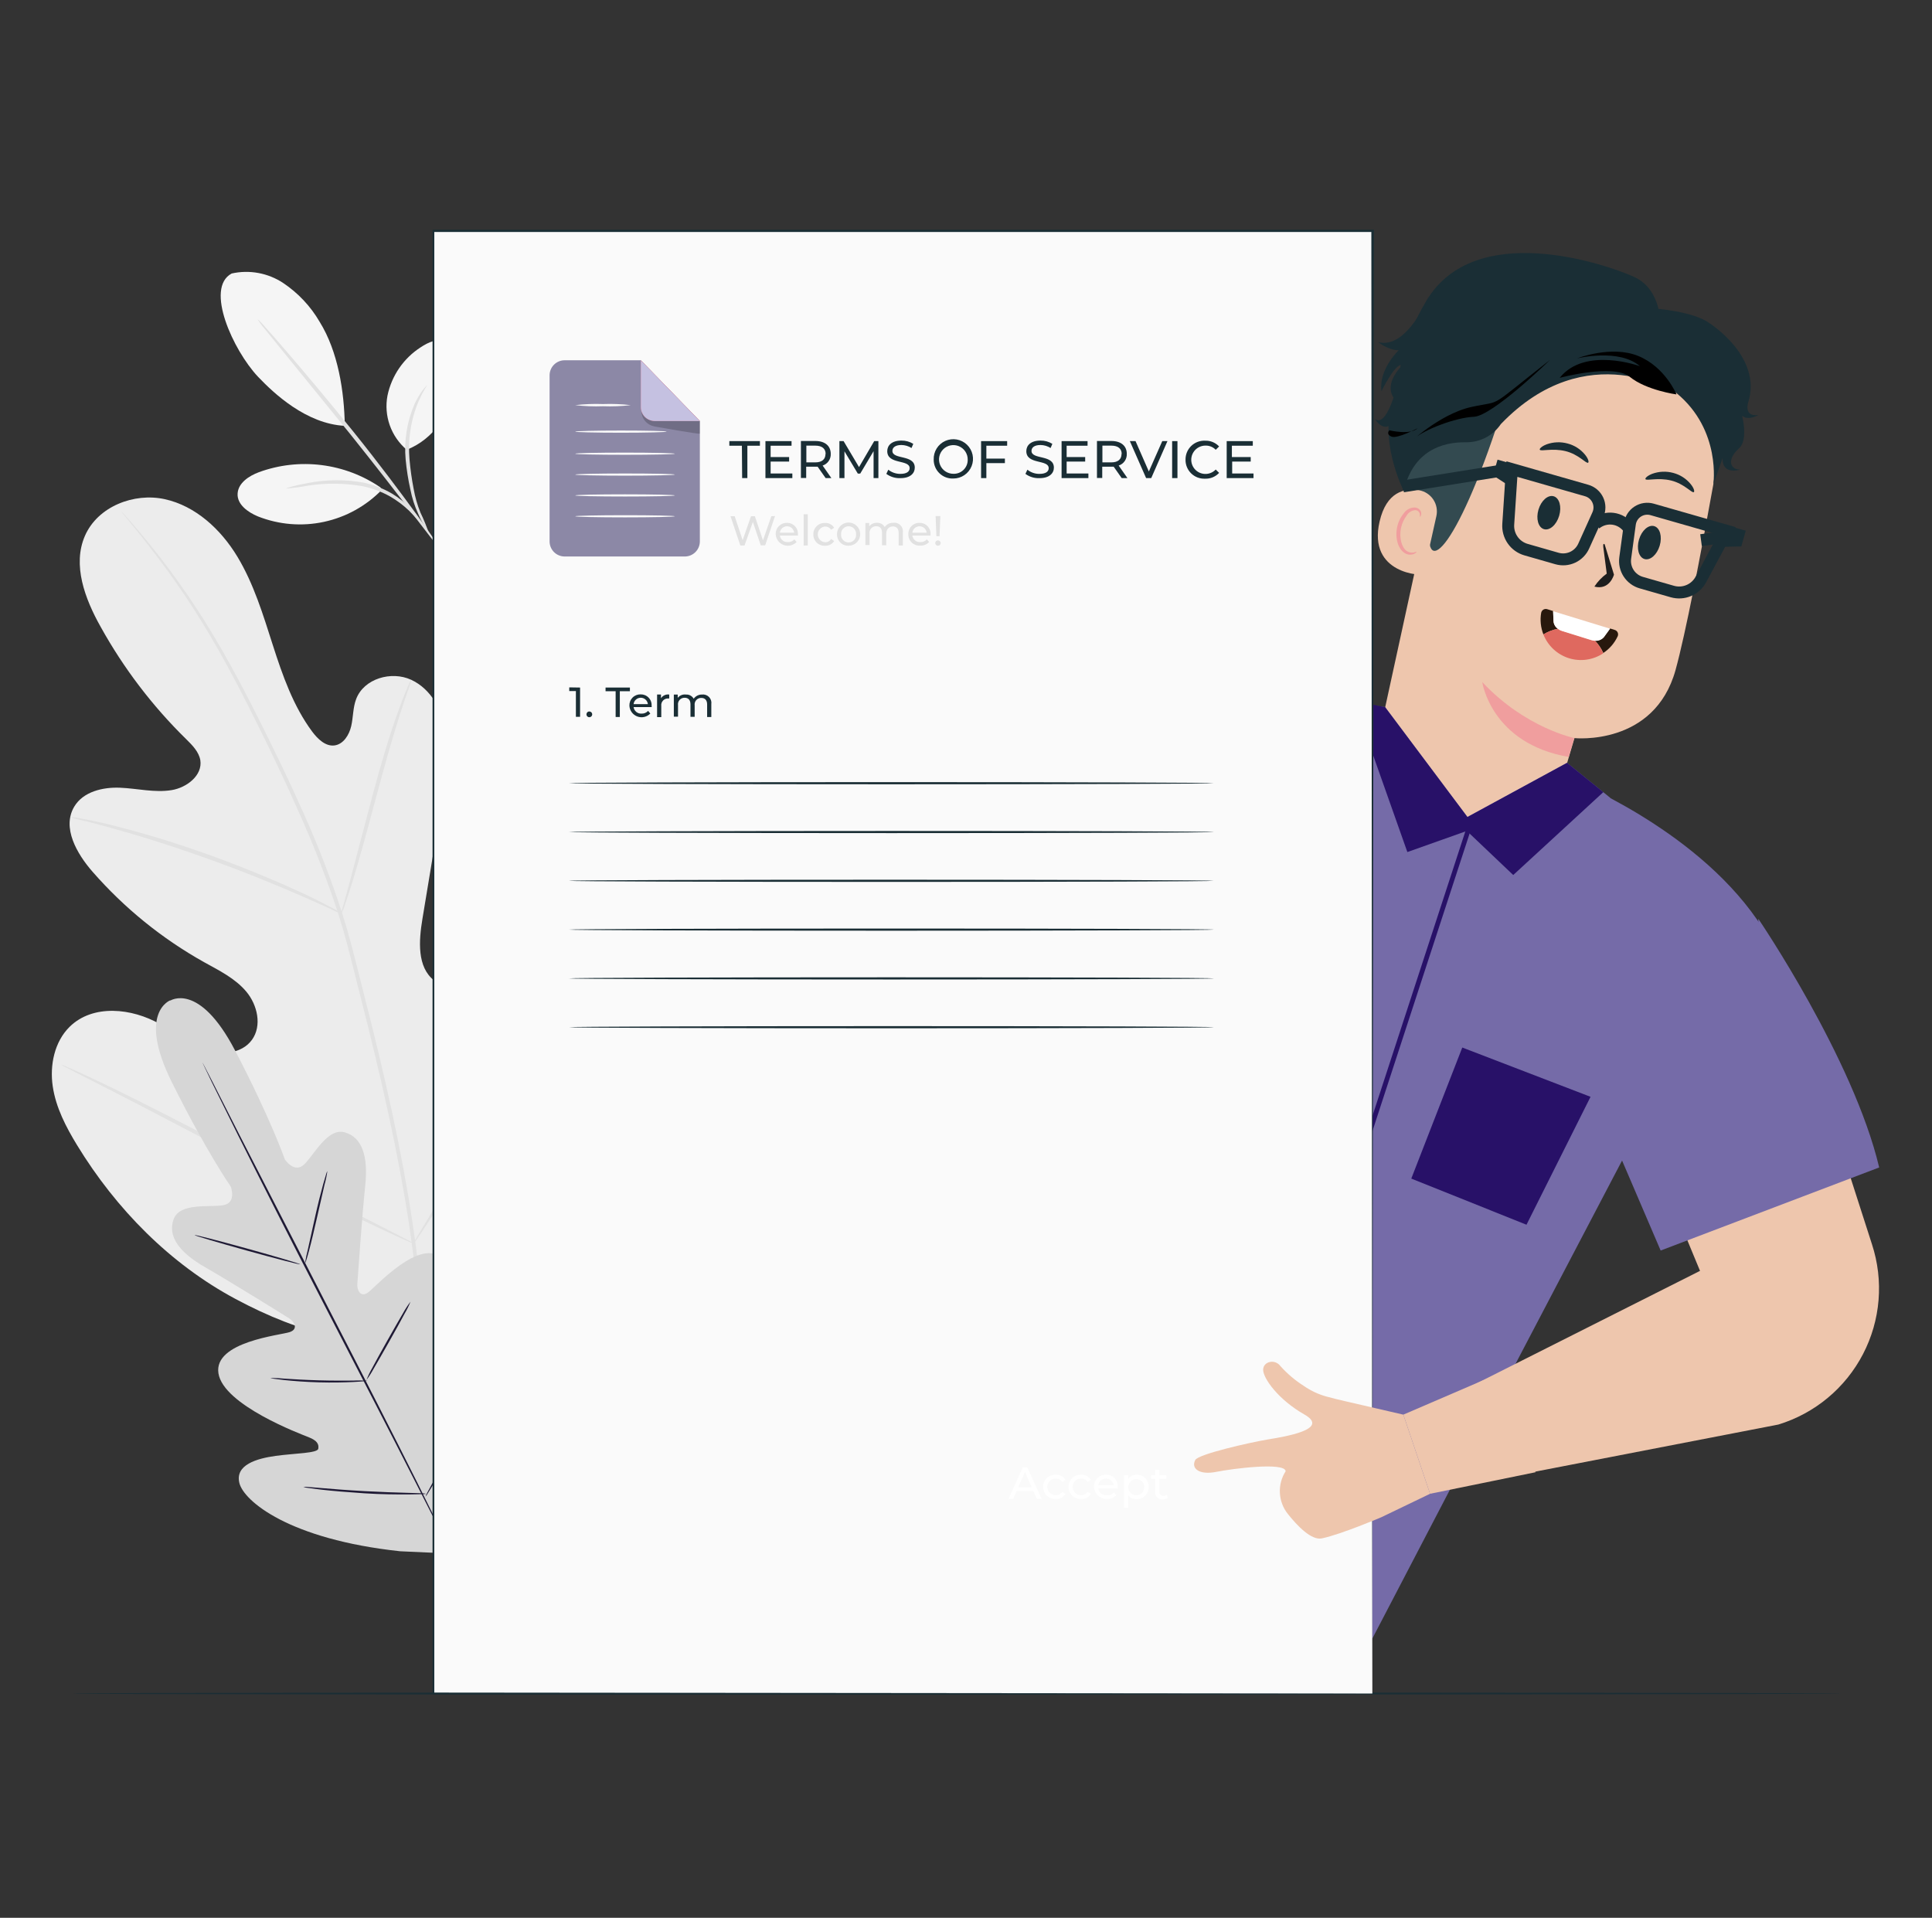 <svg width="410" height="407" viewBox="0 0 410 407" fill="none" xmlns="http://www.w3.org/2000/svg">
<rect x="0" y="0" width="410" height="407" fill="#333333" stroke="none"/>
<path d="M390.857 359.41C390.857 359.534 306.822 359.641 203.177 359.641C99.532 359.641 15.471 359.57 15.471 359.41C15.471 359.25 99.488 359.179 203.177 359.179C306.867 359.179 390.857 359.277 390.857 359.41Z" fill="#1A2E35"/>
<path d="M49.126 58.051C50.992 57.629 52.924 57.588 54.807 57.932C56.689 58.275 58.483 58.995 60.08 60.049C63.267 62.178 65.924 65.008 67.848 68.322C71.737 74.599 73.05 82.997 73.175 90.374C64.99 89.966 58.083 83.459 54.736 79.934C49.498 74.368 43.417 61.132 49.152 58.051" fill="#F5F5F5"/>
<path d="M86.287 95.435C84.657 94.051 83.423 92.259 82.71 90.243C81.998 88.227 81.832 86.057 82.23 83.956C82.664 81.868 83.509 79.886 84.716 78.127C85.923 76.368 87.468 74.867 89.261 73.712C90.895 72.611 92.919 71.75 94.801 72.327C95.668 72.647 96.434 73.194 97.018 73.91C97.602 74.627 97.983 75.487 98.121 76.401C98.378 78.238 98.142 80.11 97.438 81.826C95.316 87.773 92.164 93.144 86.287 95.462" fill="#F5F5F5"/>
<path d="M91.055 113.296C90.138 111.945 89.358 110.506 88.728 108.999C87.986 107.377 87.437 105.673 87.095 103.921C86.62 101.8 86.282 99.65 86.083 97.485C85.728 93.51 86.363 89.508 87.93 85.838C88.427 84.742 89.037 83.701 89.749 82.731C90.282 82.065 90.637 81.728 90.637 81.763C90.637 81.799 89.563 83.308 88.462 86.06C87.101 89.687 86.567 93.572 86.9 97.432C87.082 99.559 87.379 101.675 87.787 103.77C88.088 105.482 88.567 107.157 89.217 108.769C89.93 110.235 90.544 111.747 91.055 113.296Z" fill="#E1E1E1"/>
<path d="M54.648 67.728C55.269 68.269 55.842 68.863 56.361 69.504C57.426 70.684 58.944 72.415 60.8 74.564C64.501 78.869 69.562 84.871 75.004 91.626C80.446 98.382 85.115 104.659 88.435 109.222C90.104 111.53 91.427 113.403 92.315 114.717C92.817 115.373 93.257 116.074 93.629 116.812C93.051 116.225 92.526 115.589 92.057 114.912L87.965 109.586C84.529 105.076 79.727 98.879 74.32 92.124L60.347 74.937L56.112 69.717C55.566 69.099 55.076 68.433 54.648 67.728Z" fill="#E1E1E1"/>
<path d="M80.713 103.423C76.986 100.88 72.707 99.261 68.23 98.701C63.753 98.141 59.207 98.655 54.968 100.2C52.828 100.999 50.529 102.5 50.422 104.79C50.316 107.081 52.615 108.714 54.728 109.593C59.18 111.355 64.054 111.76 68.736 110.755C73.417 109.75 77.696 107.381 81.032 103.947" fill="#F5F5F5"/>
<path d="M60.72 103.681C60.72 103.619 61.146 103.477 61.945 103.255C62.744 103.033 63.933 102.776 65.398 102.5C69.248 101.757 73.201 101.724 77.063 102.403C79.196 102.845 81.243 103.627 83.127 104.72C84.645 105.629 86.032 106.743 87.246 108.031C88.063 108.889 88.797 109.822 89.439 110.819C89.891 111.52 90.122 111.919 90.069 111.955C90.016 111.99 88.924 110.499 86.829 108.404C85.596 107.222 84.225 106.194 82.745 105.341C80.916 104.326 78.944 103.595 76.895 103.175C73.123 102.526 69.272 102.481 65.487 103.042C63.911 103.341 62.319 103.555 60.72 103.681Z" fill="#E1E1E1"/>
<path d="M92.733 283.647C119.205 270.792 129.521 240.76 133.001 212.84C133.578 208.179 134.865 203.367 133.312 198.955C131.758 194.543 127.053 190.966 122.588 192.226C118.886 193.3 116.746 197.064 114.296 200.074C111.02 204.082 106.678 207.083 101.77 208.729C98.574 209.786 94.774 210.141 92.12 208.073C88.471 205.232 88.88 199.63 89.643 195.023L93.904 169.278C94.668 164.67 95.431 159.965 94.695 155.358C93.958 150.75 91.436 146.187 87.246 144.261C83.056 142.334 77.224 144.003 75.581 148.362C74.897 150.138 74.969 152.188 74.534 154.088C74.099 155.988 72.874 157.95 70.983 158.199C69.092 158.447 67.431 156.84 66.26 155.278C62.238 149.863 59.965 143.355 57.897 136.91C55.829 130.465 53.858 123.896 50.351 118.099C46.844 112.302 41.474 107.366 34.966 105.937C28.459 104.507 20.762 107.472 18.037 113.687C15.312 119.901 18.037 127.118 21.366 133.04C26.238 141.828 32.359 149.863 39.538 156.894C40.826 158.163 42.202 159.557 42.512 161.332C43.018 164.564 39.627 167.156 36.431 167.68C32.809 168.275 29.134 167.325 25.476 167.174C21.819 167.023 17.664 167.999 15.764 171.177C13.101 175.616 16.279 181.156 19.644 185.009C26.384 192.719 34.398 199.215 43.338 204.211C46.534 205.986 49.934 207.646 52.286 210.469C54.639 213.293 55.633 217.687 53.467 220.679C51.301 223.67 46.889 224.025 43.436 222.8C39.982 221.575 37.115 219.143 33.937 217.332C27.98 213.932 19.733 213.062 14.797 217.891C11.556 221.069 10.527 226.041 11.192 230.55C11.858 235.06 14.007 239.179 16.368 243.05C24.633 256.588 36.103 268.244 49.987 275.675C63.872 283.105 77.277 286.656 92.733 283.665" fill="#ECECEC"/>
<path d="M88.976 285.12C89.722 273.961 90.219 279.749 88.328 265.092C86.437 250.435 83.108 234.518 79.007 218.041C77.965 213.898 76.941 209.827 75.935 205.826C74.914 201.813 73.902 197.836 72.677 194.019C70.304 186.677 67.527 179.472 64.359 172.437C61.376 165.699 58.304 159.414 55.392 153.564C52.481 147.713 49.631 142.307 46.843 137.495C42.474 129.876 37.508 122.615 31.991 115.781C30.038 113.366 28.44 111.538 27.393 110.321L26.15 108.936C26.015 108.773 25.867 108.622 25.706 108.484C25.814 108.664 25.939 108.833 26.079 108.99L27.26 110.437C28.298 111.688 29.825 113.553 31.698 115.994C37.094 122.892 41.966 130.183 46.275 137.806C49.027 142.627 51.824 148.033 54.718 153.883C57.612 159.734 60.648 166.037 63.595 172.766C66.744 179.77 69.512 186.938 71.887 194.241C73.103 198.049 74.097 201.991 75.118 206.012C76.139 210.034 77.151 214.1 78.19 218.219C82.274 234.722 85.665 250.586 87.556 265.199C89.447 279.811 89.047 273.961 88.382 285.084" fill="#E1E1E1"/>
<path d="M72.439 193.914C72.762 193.31 73.018 192.673 73.202 192.014C73.646 190.78 74.232 188.969 74.924 186.732C76.3 182.24 78.005 175.981 79.851 169.074C81.698 162.168 83.473 155.936 84.92 151.488C85.639 149.26 86.234 147.458 86.696 146.224C86.954 145.591 87.147 144.933 87.273 144.262C86.903 144.835 86.604 145.453 86.385 146.099C85.852 147.307 85.169 149.073 84.379 151.284C82.772 155.723 80.89 161.937 79.052 168.844C77.215 175.75 75.617 181.84 74.374 186.599L72.918 191.925C72.689 192.57 72.529 193.236 72.439 193.914Z" fill="#E1E1E1"/>
<path d="M14.931 173.397C15.68 173.692 16.456 173.915 17.248 174.063C18.748 174.436 20.923 174.951 23.586 175.714C28.913 177.17 36.219 179.425 44.164 182.275C52.11 185.124 59.185 188.036 64.245 190.264C66.784 191.374 68.808 192.315 70.22 192.928C70.928 193.31 71.672 193.625 72.439 193.869C71.789 193.388 71.093 192.971 70.362 192.626C69.004 191.889 67.006 190.85 64.494 189.669C59.46 187.344 52.42 184.325 44.457 181.458C37.663 178.994 30.747 176.878 23.737 175.119C21.074 174.453 18.846 174.001 17.319 173.725C16.534 173.545 15.735 173.436 14.931 173.397Z" fill="#E1E1E1"/>
<path d="M87.778 263.886C87.981 263.693 88.154 263.472 88.293 263.229C88.666 262.696 89.11 262.039 89.651 261.249C90.823 259.518 92.448 256.979 94.419 253.81C98.36 247.471 103.527 238.55 109.093 228.624C114.659 218.699 119.746 209.742 123.546 203.332C125.401 200.216 126.937 197.66 128.073 195.76L129.29 193.682C129.448 193.451 129.576 193.2 129.671 192.937C129.671 192.937 129.467 193.141 129.148 193.594L127.816 195.573C126.653 197.305 125.02 199.843 123.058 203.013C119.116 209.351 113.949 218.273 108.374 228.198C102.799 238.123 97.721 247.081 93.922 253.49L89.376 261.027L88.151 263.096C87.99 263.341 87.865 263.606 87.778 263.886Z" fill="#E1E1E1"/>
<path d="M13.047 225.97C13.273 226.149 13.52 226.298 13.784 226.414L15.959 227.542L23.948 231.616C30.695 235.061 39.928 239.926 50.217 245.314C60.506 250.703 69.748 255.479 76.61 258.79C80.028 260.442 82.824 261.747 84.733 262.617L86.979 263.602C87.234 263.734 87.506 263.829 87.787 263.886C87.561 263.708 87.314 263.558 87.05 263.442L84.893 262.315L76.903 258.231C70.112 254.813 60.852 249.931 50.581 244.542C40.31 239.153 31.05 234.395 24.215 231.066C20.806 229.415 18 228.101 16.092 227.24L13.855 226.254C13.6 226.123 13.328 226.027 13.047 225.97Z" fill="#E1E1E1"/>
<path d="M36.094 212.378C36.094 212.378 42.22 208.241 49.872 222.916C57.525 237.591 60.454 246.069 60.454 246.069C60.454 246.069 62.469 249.14 64.573 247.098C66.677 245.057 69.527 239.304 73.14 240.307C76.895 241.337 78.165 245.5 77.508 251.644C76.851 257.787 75.91 271.29 75.83 272.515C75.75 273.74 76.452 275.471 78.112 274.29C79.772 273.11 89.253 262.368 94.091 267.188C98.93 272.009 94.287 288.805 93.816 290.652C93.346 292.498 93.71 293.315 94.588 293.732C95.467 294.149 98.317 290.261 101.14 287.305C103.963 284.349 107.754 281.428 110.311 284.437C112.867 287.447 113.799 300.017 102.019 320.56L95.938 329.722L84.903 329.216C61.36 326.685 51.728 318.563 50.795 314.719C49.863 310.875 54.462 309.534 58.51 308.975C62.558 308.416 67.388 308.424 67.547 307.448C67.707 306.471 67.281 305.717 65.514 305.015C63.748 304.314 47.413 298.197 46.357 291.459C45.3 284.721 59.593 283.363 61.502 282.697C63.41 282.031 62.39 280.442 61.386 279.803C60.383 279.164 48.86 271.991 43.48 268.91C38.101 265.83 35.491 262.368 36.858 258.719C38.181 255.168 44.51 256.278 47.395 255.772C50.281 255.266 48.976 251.83 48.976 251.83C48.976 251.83 43.836 244.488 36.449 229.636C29.063 214.784 36.192 212.263 36.192 212.263" fill="#D6D6D6"/>
<path d="M42.964 225.517C42.964 225.517 43.026 225.597 43.124 225.775L43.532 226.556L45.094 229.592L50.767 240.76L69.641 277.531C77.045 291.877 83.685 304.9 88.408 314.364L93.965 325.594C94.596 326.908 95.093 327.937 95.448 328.657C95.608 328.994 95.732 329.26 95.821 329.464C95.872 329.55 95.911 329.643 95.936 329.74C95.88 329.657 95.829 329.571 95.785 329.482L95.368 328.701L93.814 325.665L88.142 314.497C83.348 305.06 76.663 292.099 69.224 277.717C61.784 263.336 55.224 250.374 50.501 240.884C48.157 236.161 46.266 232.326 44.944 229.654L43.479 226.592L43.097 225.784C42.999 225.606 42.964 225.517 42.964 225.517Z" fill="#1F1A35"/>
<path d="M69.474 248.519C69.341 249.497 69.139 250.464 68.87 251.413C68.435 253.304 67.885 255.701 67.281 258.364C66.678 261.028 66.092 263.531 65.612 265.298C65.382 266.186 65.168 266.896 65.018 267.384C64.952 267.641 64.853 267.889 64.725 268.121C64.868 267.146 65.067 266.179 65.319 265.227C65.746 263.336 66.278 260.93 66.864 258.267C67.45 255.604 68.089 253.1 68.578 251.333C68.826 250.446 69.03 249.744 69.19 249.256C69.253 249 69.349 248.752 69.474 248.519Z" fill="#1F1A35"/>
<path d="M63.711 268.323C63.711 268.439 58.633 267.142 52.445 265.42C46.258 263.698 41.26 262.224 41.286 262.109C41.313 261.994 46.364 263.298 52.561 265.012C58.757 266.725 63.746 268.217 63.711 268.323Z" fill="#1F1A35"/>
<path d="M77.96 293.03C77.696 293.1 77.425 293.139 77.152 293.146C76.628 293.199 75.883 293.244 74.951 293.297C73.086 293.386 70.512 293.448 67.653 293.368C64.795 293.288 62.229 293.084 60.374 292.888C59.486 292.791 58.696 292.693 58.181 292.613C57.908 292.591 57.64 292.535 57.382 292.445C58.39 292.429 59.398 292.476 60.4 292.587C62.256 292.711 64.839 292.862 67.662 292.942C70.485 293.022 73.077 293.013 74.942 292.995C75.947 292.942 76.956 292.954 77.96 293.03Z" fill="#1F1A35"/>
<path d="M87.114 276.252C86.767 277.117 86.355 277.954 85.879 278.755C85.072 280.273 83.927 282.359 82.63 284.65C81.334 286.94 80.153 289.009 79.284 290.491C78.843 291.312 78.342 292.098 77.783 292.844C78.12 291.974 78.524 291.131 78.99 290.323C79.798 288.805 80.944 286.718 82.24 284.428C83.536 282.138 84.717 280.069 85.587 278.587C86.037 277.772 86.548 276.991 87.114 276.252Z" fill="#1F1A35"/>
<path d="M102.463 296.457C102.363 296.768 102.226 297.067 102.055 297.345L100.812 299.653C99.747 301.58 98.246 304.234 96.559 307.155C94.873 310.075 93.337 312.712 92.21 314.603L90.842 316.831C90.693 317.116 90.508 317.382 90.292 317.621C90.396 317.312 90.533 317.014 90.7 316.734L91.943 314.434C93.017 312.499 94.509 309.845 96.195 306.924C97.882 304.003 99.418 301.375 100.546 299.485L101.913 297.247C102.066 296.964 102.25 296.699 102.463 296.457Z" fill="#1F1A35"/>
<path d="M90.443 317.017C90.104 317.09 89.758 317.119 89.413 317.106C88.756 317.106 87.797 317.15 86.616 317.159C84.246 317.159 80.979 317.159 77.366 316.92C73.753 316.68 70.504 316.414 68.151 316.138C66.979 315.996 66.029 315.872 65.372 315.774C65.029 315.738 64.691 315.67 64.36 315.57C64.703 315.533 65.048 315.533 65.39 315.57L68.187 315.801C70.539 316.005 73.788 316.263 77.393 316.458C80.997 316.653 84.255 316.76 86.616 316.822L89.413 316.902C89.759 316.907 90.104 316.945 90.443 317.017Z" fill="#1F1A35"/>
<path d="M379.102 207.496L349.398 236.428L322.019 288.672L291.223 347.752L253.396 329.997L212.506 309.082L238.659 259.128L254.914 203.199C243.435 210.816 222.12 221.194 196.597 215.779C168.944 209.919 182.216 105.697 182.216 105.697L212.595 104.916L215.622 178.431L249.969 163.268L250.022 163.392C252.091 162.505 253.893 161.617 254.852 161.129C273.85 150.768 286.314 149.508 306.679 156.787L336.081 166.553C343.627 170.104 371.485 183.828 379.102 207.567" fill="#756BA8"/>
<path d="M301.54 104.118H297.909L296.95 85.927C296.95 85.927 298.362 68.11 308.429 64.169" fill="#334A50"/>
<path d="M363.584 102.865C364.981 95.106 363.405 87.106 359.168 80.458C354.932 73.81 348.347 69.002 340.725 66.991L339.154 66.609C321.958 63.12 309.396 75.779 306.387 93.064L293.958 150.102L294.411 157.808L316.773 178.643L329.646 171.79L334.129 156.645C334.129 156.645 351.076 158.42 355.577 142.192C357.743 134.327 360.895 117.823 363.584 102.865Z" fill="#EEC6AD"/>
<path d="M334.083 156.628C334.083 156.628 323.688 154.506 314.553 144.75C314.553 144.75 316.435 157.808 332.903 160.64L334.083 156.628Z" fill="#F09E9E"/>
<path d="M359.447 104.445C359.038 104.694 357.449 102.67 354.635 101.977C351.821 101.285 349.406 102.102 349.193 101.684C349.078 101.489 349.575 100.965 350.64 100.548C352.066 100.032 353.615 99.967 355.079 100.362C356.541 100.742 357.844 101.578 358.799 102.75C359.518 103.637 359.651 104.33 359.447 104.445Z" fill="#1A2E35"/>
<path d="M337.023 98.196C336.615 98.454 335.026 96.421 332.211 95.737C329.397 95.054 326.983 95.862 326.769 95.436C326.654 95.249 327.142 94.716 328.217 94.299C329.643 93.787 331.192 93.725 332.655 94.122C334.116 94.499 335.419 95.333 336.375 96.501C337.094 97.397 337.227 98.09 337.023 98.196Z" fill="#1A2E35"/>
<path d="M363.957 95.019C363.957 95.019 362.359 83.691 358.072 80.016C352.878 75.577 348.59 81.418 343.344 78.338C338.097 75.257 333.143 70.987 326.183 73.846C318.575 76.962 320.662 81.117 318.362 88.236C309.041 117.097 301.495 123.959 303.626 109.764C303.856 108.211 299.986 105.903 301.051 99.36C302.427 90.864 304.762 80.717 308.153 75.391C311.021 70.845 314.749 68.173 320.804 65.741C330.374 61.897 341.382 64.666 348.635 67.392C355.888 70.117 368.041 82.404 363.957 95.019Z" fill="#334A50"/>
<path d="M304.815 109.559C304.953 108.957 304.968 108.332 304.857 107.724C304.747 107.116 304.514 106.536 304.173 106.021C303.831 105.505 303.389 105.064 302.872 104.725C302.355 104.385 301.775 104.155 301.166 104.046C298.059 103.532 294.224 104.366 292.768 110.687C290.185 121.908 301.983 122.228 302.072 121.873C302.161 121.517 303.776 114.264 304.815 109.559Z" fill="#EEC6AD"/>
<path d="M300.607 117.088C300.562 117.044 300.376 117.177 300.012 117.257C299.502 117.346 298.977 117.235 298.547 116.946C297.464 116.245 296.896 114.132 297.304 112.09C297.505 111.125 297.914 110.217 298.503 109.427C298.685 109.106 298.941 108.834 299.25 108.633C299.559 108.432 299.911 108.309 300.278 108.273C300.517 108.261 300.752 108.336 300.941 108.482C301.129 108.629 301.26 108.838 301.308 109.072C301.388 109.418 301.264 109.622 301.308 109.658C301.352 109.693 301.592 109.524 301.61 109.045C301.616 108.752 301.518 108.466 301.335 108.237C301.077 107.933 300.711 107.742 300.314 107.705C299.832 107.689 299.355 107.798 298.927 108.021C298.5 108.243 298.137 108.571 297.872 108.974C297.172 109.837 296.693 110.858 296.479 111.948C296.026 114.221 296.701 116.6 298.21 117.443C298.49 117.601 298.803 117.693 299.124 117.713C299.446 117.733 299.767 117.68 300.065 117.559C300.527 117.354 300.642 117.115 300.607 117.088Z" fill="#F09E9E"/>
<path d="M338.452 135.944C338.816 135.981 339.184 135.929 339.523 135.791C339.862 135.653 340.162 135.434 340.396 135.154L341.684 133.378L342.678 133.689C342.812 133.729 342.936 133.797 343.041 133.888C343.147 133.979 343.232 134.092 343.291 134.219C343.35 134.346 343.381 134.484 343.382 134.623C343.384 134.763 343.355 134.901 343.299 135.029C342.63 136.473 341.573 137.703 340.245 138.58C339.814 137.599 339.206 136.706 338.452 135.944Z" fill="#28180D"/>
<path d="M330.631 133.439C329.533 133.643 328.482 134.049 327.533 134.638C326.958 133.177 326.795 131.586 327.062 130.039C327.09 129.902 327.146 129.772 327.227 129.657C327.308 129.543 327.412 129.447 327.533 129.376C327.653 129.304 327.788 129.259 327.927 129.244C328.066 129.228 328.207 129.242 328.341 129.285L329.593 129.675L329.681 131.833C329.71 132.154 329.81 132.466 329.974 132.744C330.139 133.022 330.363 133.259 330.631 133.439Z" fill="#28180D"/>
<path d="M332.973 139.698C331.745 139.316 330.618 138.663 329.676 137.787C328.734 136.911 328.001 135.835 327.531 134.638C328.48 134.049 329.531 133.642 330.63 133.439C330.899 133.636 331.199 133.786 331.517 133.883L337.732 135.818C337.966 135.886 338.207 135.927 338.451 135.943C339.205 136.727 339.807 137.646 340.226 138.65C339.17 139.35 337.971 139.807 336.717 139.988C335.463 140.169 334.184 140.07 332.973 139.698Z" fill="#DF695F"/>
<path d="M341.684 133.423L340.397 135.198C340.162 135.479 339.862 135.698 339.523 135.835C339.184 135.973 338.817 136.026 338.453 135.988C338.209 135.973 337.968 135.931 337.733 135.864L331.519 133.929C331.201 133.831 330.9 133.681 330.631 133.485C330.363 133.305 330.139 133.067 329.975 132.789C329.81 132.511 329.71 132.2 329.682 131.878L329.593 129.721L341.684 133.423Z" fill="white"/>
<path d="M330.88 109.46C331.45 107.533 330.928 105.679 329.715 105.321C328.502 104.962 327.057 106.234 326.487 108.162C325.917 110.089 326.438 111.943 327.652 112.301C328.865 112.66 330.31 111.388 330.88 109.46Z" fill="#1A2E35"/>
<path d="M352.216 115.799C352.786 113.872 352.264 112.018 351.051 111.66C349.838 111.301 348.393 112.573 347.823 114.501C347.253 116.428 347.774 118.282 348.987 118.641C350.2 118.999 351.646 117.727 352.216 115.799Z" fill="#1A2E35"/>
<path d="M340.529 115.516L342.509 121.952C342.509 121.952 341.621 125.334 338.354 124.491C339.049 123.419 339.937 122.486 340.973 121.739L340.272 116.306C340.272 116.306 340.068 115.099 340.529 115.516Z" fill="#1E1E1E"/>
<path d="M352.363 69.273C352.363 69.273 352.816 61.479 346.717 58.736C340.618 55.992 312.982 46.574 302.702 63.831C292.422 81.089 298.583 90.89 298.583 90.89L308.419 84.836L326.245 68.075L348.013 71.626L352.363 69.273Z" fill="#1A2E35"/>
<path d="M351.058 65.473C351.058 65.473 359.509 66.042 362.891 68.678C366.274 71.315 371.68 79.66 367.632 91.263L363.584 102.866C363.584 102.866 365.359 91.325 355.789 83.433" fill="#1A2E35"/>
<path d="M303.217 62.793C303.217 62.793 298.69 74.218 292.476 72.611C292.476 72.611 297.021 76.251 299.578 72.975" fill="#1A2E35"/>
<path d="M298.637 72.672C298.637 72.672 292.484 77.235 293.159 83.032C293.159 83.032 296.293 76.676 297.598 77.537C297.598 77.537 294.198 80.635 295.352 83.654C296.506 86.672 299.613 84.87 299.613 84.87C299.613 84.87 295.521 83.982 297.687 80.911" fill="#1A2E35"/>
<path d="M355.79 83.476C355.79 83.476 336.783 70.968 318.504 90.001C317.688 91.207 316.584 92.191 315.294 92.865C314.003 93.538 312.565 93.882 311.109 93.863C306.094 93.783 299.897 95.639 297.891 104.188C297.891 104.188 292.005 92.647 296.115 83.698C300.226 74.75 314.758 62.756 314.758 62.756L332.096 62.011L356.855 68.456L355.79 83.476Z" fill="#1A2E35"/>
<path d="M294.845 91.324C294.845 91.324 299.284 92.407 300.846 90.88C300.846 90.88 296.514 93.197 295.28 92.655C294.046 92.114 294.845 91.324 294.845 91.324Z" fill="black"/>
<path d="M355.781 83.708C355.781 83.708 353.393 77.893 347.667 75.549C341.941 73.206 334.697 76.055 334.697 76.055C334.697 76.055 343.575 73.862 348.013 77.715C348.013 77.715 336.357 73.454 330.986 80.192C330.986 80.192 342.35 77.112 345.856 79.97C349.363 82.829 355.781 83.708 355.781 83.708Z" fill="black"/>
<path d="M296.372 82.225C296.372 82.225 294.241 90.863 291.765 88.919C291.765 88.919 293.771 92.284 295.768 89.416" fill="#1A2E35"/>
<path d="M328.945 76.375C328.945 76.375 316.72 88.289 312.788 88.449C308.855 88.609 302.135 91.245 300.253 93.003C298.371 94.761 305.242 87.907 312.246 86.371C319.251 84.835 315.211 87.144 328.945 76.375Z" fill="black"/>
<path d="M362.892 68.679C362.892 68.679 374.077 75.781 370.988 85.404C370.988 85.404 369.985 88.529 373.136 88.067C373.136 88.067 368.635 90.855 368.698 84.747C368.698 84.747 371.734 92.737 369.026 95.169C366.318 97.602 367.25 99.706 369.283 99.653C369.283 99.653 365.457 100.931 365.555 97.247" fill="#1A2E35"/>
<path d="M354.903 125.539L348.307 123.648C347.205 123.332 346.253 122.629 345.627 121.669C345.001 120.709 344.742 119.555 344.898 118.419L345.883 111.193C345.955 110.662 346.141 110.153 346.427 109.7C346.714 109.247 347.094 108.861 347.543 108.569C347.992 108.277 348.499 108.084 349.029 108.006C349.559 107.927 350.1 107.963 350.615 108.112L366.488 112.657L360.957 122.973C360.393 124.028 359.484 124.858 358.383 125.324C357.281 125.791 356.053 125.867 354.903 125.539Z" stroke="#1A2E35" stroke-width="2.531" stroke-miterlimit="10"/>
<path d="M323.839 116.644L330.435 118.535C331.542 118.845 332.723 118.747 333.763 118.258C334.803 117.769 335.632 116.922 336.099 115.872L339.1 109.223C339.319 108.734 339.431 108.204 339.427 107.668C339.423 107.133 339.305 106.604 339.079 106.118C338.854 105.633 338.526 105.201 338.119 104.853C337.712 104.505 337.235 104.248 336.72 104.1L320.847 99.555L320.075 111.238C319.989 112.434 320.316 113.623 321.001 114.607C321.686 115.591 322.688 116.31 323.839 116.644Z" stroke="#1A2E35" stroke-width="2.531" stroke-miterlimit="10"/>
<path d="M316.843 100.886L319.888 102.865L321.131 98.506L317.802 97.548L316.843 100.886Z" fill="#1A2E35"/>
<path d="M369.531 115.969L365.9 116.04L367.152 111.681L370.481 112.631L369.531 115.969Z" fill="#1A2E35"/>
<path d="M345.599 112.055C345.21 111.519 344.715 111.068 344.145 110.731C343.575 110.394 342.942 110.176 342.285 110.093C341.628 110.01 340.96 110.063 340.324 110.247C339.688 110.432 339.096 110.745 338.586 111.168" stroke="#1A2E35" stroke-width="2.531" stroke-miterlimit="10"/>
<path d="M318.032 99.972L297.729 103.221" stroke="#1A2E35" stroke-width="2.531" stroke-miterlimit="10"/>
<path d="M368.396 113.635L360.983 114.629" stroke="#1A2E35" stroke-width="2.531" stroke-miterlimit="10"/>
<path d="M329.725 166.748L337.111 171.089C337.111 171.089 318.574 193.088 297.712 172.865C297.712 172.865 290.344 168.879 288.284 152.908L307.886 160.01" fill="#EEC6AD"/>
<path d="M332.547 161.892L311.41 173.388L293.939 150.067L285.204 148.788L282.611 165.78L304.921 186.695L334.083 181.422L342.091 173.388L341.682 169.287L332.547 161.892Z" fill="#756BA8"/>
<path d="M311.829 175.414L288.827 245.866" stroke="#281168" stroke-miterlimit="10"/>
<path d="M337.536 232.77L310.318 222.313L299.496 250.126L323.945 259.918L337.536 232.77Z" fill="#281168"/>
<path d="M332.548 161.892L311.411 173.388L293.94 150.067L287.335 148.788L298.663 180.827L311.287 176.344L321.132 185.701L340.245 168.115L332.548 161.892Z" fill="#281168"/>
<path d="M297.811 300.222L317.659 291.675L325.858 312.447L303.483 317.019" fill="#EEC6AD"/>
<path d="M311.286 294.638L317.021 314.018L377.388 302.326C381.227 301.154 384.793 299.228 387.878 296.662C390.964 294.095 393.506 290.939 395.357 287.377C397.208 283.816 398.33 279.922 398.658 275.922C398.985 271.922 398.512 267.896 397.265 264.082L378.818 206.706L338.798 216.64L360.77 269.71L311.286 294.638Z" fill="#EEC6AD"/>
<path d="M373.137 194.987C373.137 194.987 393.315 224.638 398.793 247.764L352.416 265.395L331.998 217.767L373.208 197.055" fill="#756BA8"/>
<path d="M291.234 49.015H91.906V359.409H291.234V49.015Z" fill="#FAFAFA"/>
<path d="M291.234 359.41C291.234 357.492 291.145 231.44 291.021 49.016L291.234 49.229H91.933L92.164 48.998C92.164 166.421 92.164 274.558 92.164 359.392L91.977 359.206L291.305 359.392L91.977 359.569H91.791V359.392C91.791 274.558 91.791 166.421 91.791 48.998V48.767H92.049H291.349H291.562V48.98C291.322 231.44 291.234 357.501 291.234 359.41Z" fill="#1A2E35"/>
<path d="M145.323 118.102H119.827C118.979 118.102 118.166 117.765 117.567 117.165C116.968 116.566 116.631 115.753 116.631 114.906V79.644C116.633 78.798 116.971 77.987 117.57 77.39C118.169 76.793 118.981 76.457 119.827 76.457H135.993L148.519 89.356V114.941C148.51 115.783 148.169 116.586 147.57 117.178C146.972 117.77 146.165 118.102 145.323 118.102Z" fill="#8C88A6"/>
<path d="M135.993 76.457V86.391C135.996 87.178 136.31 87.932 136.867 88.488C137.425 89.044 138.18 89.356 138.967 89.356H148.519L135.993 76.457Z" fill="#E8505B"/>
<g opacity="0.2">
<path d="M136.126 87.261C136.134 88.013 136.397 88.741 136.873 89.323C137.349 89.906 138.009 90.309 138.745 90.466L139.056 90.537C140.307 90.759 148.519 92.215 148.519 92.028V89.365H138.967C138.967 89.365 136.579 89.276 136.126 87.261Z" fill="black"/>
</g>
<path d="M135.993 76.457V86.391C135.996 87.178 136.31 87.932 136.867 88.488C137.425 89.044 138.18 89.356 138.967 89.356H148.519L135.993 76.457Z" fill="#C5C1E1"/>
<path d="M133.861 85.982C131.902 86.21 129.928 86.287 127.957 86.213C125.986 86.287 124.013 86.21 122.054 85.982C124.013 85.754 125.986 85.677 127.957 85.751C129.928 85.677 131.902 85.754 133.861 85.982Z" fill="#FAFAFA"/>
<path d="M141.478 91.602C141.478 91.726 137.128 91.832 131.766 91.832C126.404 91.832 122.054 91.726 122.054 91.602C122.054 91.477 126.404 91.371 131.766 91.371C137.128 91.371 141.478 91.469 141.478 91.602Z" fill="#FAFAFA"/>
<path d="M143.227 96.289C143.227 96.422 138.486 96.519 132.645 96.519C126.803 96.519 122.054 96.422 122.054 96.289C122.054 96.156 126.794 96.058 132.645 96.058C138.495 96.058 143.227 96.164 143.227 96.289Z" fill="#FAFAFA"/>
<path d="M143.227 100.718C143.227 100.843 138.486 100.949 132.645 100.949C126.803 100.949 122.054 100.843 122.054 100.718C122.054 100.594 126.794 100.488 132.645 100.488C138.495 100.488 143.227 100.585 143.227 100.718Z" fill="#FAFAFA"/>
<path d="M143.227 105.141C143.227 105.274 138.486 105.372 132.645 105.372C126.803 105.372 122.054 105.274 122.054 105.141C122.054 105.008 126.794 104.91 132.645 104.91C138.495 104.91 143.227 105.016 143.227 105.141Z" fill="#FAFAFA"/>
<path d="M143.227 109.569C143.227 109.694 138.486 109.8 132.645 109.8C126.803 109.8 122.054 109.694 122.054 109.569C122.054 109.445 126.794 109.339 132.645 109.339C138.495 109.339 143.227 109.436 143.227 109.569Z" fill="#FAFAFA"/>
<path d="M157.441 94.593H154.777V93.616H161.267V94.593H158.604V101.464H157.494L157.441 94.593Z" fill="#1A2E35"/>
<path d="M168.147 100.487V101.464H162.438V93.616H167.978V94.593H163.539V96.999H167.463V97.957H163.539V100.487H168.147Z" fill="#1A2E35"/>
<path d="M175.213 101.465L173.518 99.05C173.355 99.059 173.192 99.059 173.03 99.05H171.085V101.438H169.967V93.59H173.03C175.062 93.59 176.296 94.62 176.296 96.325C176.321 96.869 176.165 97.407 175.854 97.854C175.543 98.302 175.093 98.635 174.574 98.801L176.43 101.465H175.213ZM175.213 96.351C175.213 95.233 174.459 94.576 173.03 94.576H171.121V98.127H173.03C174.423 98.127 175.178 97.47 175.178 96.351H175.213Z" fill="#1A2E35"/>
<path d="M185.387 101.464V95.747L182.555 100.505H182.04L179.208 95.782V101.464H178.134V93.616H179.022L182.297 99.129L185.52 93.616H186.408V101.464H185.387Z" fill="#1A2E35"/>
<path d="M188.094 100.568L188.511 99.68C189.241 100.269 190.156 100.584 191.094 100.568C192.453 100.568 193.039 100.044 193.039 99.36C193.039 97.443 188.289 98.659 188.289 95.747C188.289 94.531 189.23 93.501 191.29 93.501C192.179 93.487 193.054 93.727 193.811 94.194L193.438 95.081C192.796 94.671 192.052 94.45 191.29 94.442C189.958 94.442 189.381 95.01 189.381 95.694C189.381 97.603 194.13 96.404 194.13 99.245C194.13 100.443 193.172 101.473 191.094 101.473C190.02 101.525 188.96 101.205 188.094 100.568Z" fill="#1A2E35"/>
<path d="M198.145 97.541C198.113 96.71 198.33 95.889 198.768 95.182C199.207 94.475 199.846 93.916 200.605 93.575C201.363 93.235 202.206 93.128 203.025 93.27C203.845 93.412 204.603 93.795 205.203 94.371C205.803 94.947 206.217 95.689 206.393 96.501C206.568 97.314 206.497 98.161 206.187 98.933C205.878 99.705 205.345 100.367 204.657 100.834C203.969 101.301 203.158 101.551 202.326 101.554C201.784 101.58 201.242 101.496 200.734 101.306C200.226 101.116 199.762 100.824 199.371 100.449C198.979 100.073 198.669 99.621 198.458 99.121C198.247 98.621 198.14 98.084 198.145 97.541ZM205.362 97.541C205.369 96.937 205.196 96.345 204.866 95.839C204.535 95.333 204.061 94.938 203.505 94.702C202.949 94.466 202.335 94.401 201.742 94.516C201.149 94.63 200.603 94.918 200.174 95.343C199.745 95.768 199.452 96.312 199.332 96.904C199.213 97.496 199.272 98.111 199.503 98.669C199.734 99.227 200.126 99.704 200.628 100.039C201.131 100.374 201.722 100.552 202.326 100.551C202.726 100.564 203.125 100.496 203.497 100.35C203.87 100.203 204.209 99.983 204.493 99.701C204.777 99.419 205.001 99.082 205.151 98.711C205.3 98.339 205.372 97.941 205.362 97.541Z" fill="#1A2E35"/>
<path d="M209.321 94.593V97.327H213.253V98.286H209.321V101.464H208.202V93.616H213.733V94.593H209.321Z" fill="#1A2E35"/>
<path d="M217.613 100.568L218.031 99.68C218.759 100.272 219.675 100.587 220.614 100.568C221.972 100.568 222.549 100.044 222.549 99.36C222.549 97.443 217.8 98.659 217.8 95.747C217.8 94.531 218.741 93.501 220.809 93.501C221.696 93.486 222.568 93.727 223.322 94.194L222.958 95.081C222.315 94.671 221.571 94.45 220.809 94.442C219.469 94.442 218.901 95.01 218.901 95.694C218.901 97.603 223.65 96.404 223.65 99.245C223.65 100.443 222.682 101.473 220.614 101.473C219.539 101.526 218.479 101.206 217.613 100.568Z" fill="#1A2E35"/>
<path d="M230.975 100.487V101.464H225.284V93.616H230.797V94.593H226.358V96.999H230.291V97.957H226.358V100.487H230.975Z" fill="#1A2E35"/>
<path d="M238.04 101.465L236.344 99.05C236.181 99.059 236.018 99.059 235.856 99.05H233.912V101.438H232.793V93.59H235.856C237.889 93.59 239.123 94.62 239.123 96.325C239.147 96.869 238.991 97.407 238.68 97.854C238.369 98.302 237.919 98.635 237.4 98.801L239.256 101.465H238.04ZM238.04 96.351C238.04 95.233 237.285 94.576 235.856 94.576H233.947V98.127H235.856C237.25 98.127 238.004 97.47 238.004 96.351H238.04Z" fill="#1A2E35"/>
<path d="M247.752 93.616L244.308 101.464H243.225L239.771 93.616H240.979L243.802 100.061L246.652 93.616H247.752Z" fill="#1A2E35"/>
<path d="M248.746 93.616H249.874V101.464H248.746V93.616Z" fill="#1A2E35"/>
<path d="M251.587 97.541C251.58 97 251.684 96.463 251.892 95.964C252.101 95.465 252.409 95.013 252.798 94.638C253.187 94.262 253.649 93.969 254.155 93.779C254.661 93.588 255.201 93.503 255.742 93.528C256.296 93.506 256.849 93.604 257.362 93.815C257.876 94.027 258.337 94.347 258.715 94.753L257.996 95.454C257.711 95.159 257.367 94.928 256.986 94.775C256.605 94.622 256.196 94.551 255.786 94.567C255.289 94.571 254.8 94.698 254.364 94.937C253.928 95.176 253.558 95.52 253.287 95.937C253.016 96.354 252.852 96.832 252.811 97.328C252.77 97.823 252.853 98.321 253.051 98.777C253.25 99.233 253.558 99.633 253.949 99.941C254.34 100.248 254.801 100.454 255.291 100.54C255.781 100.626 256.284 100.589 256.756 100.433C257.228 100.277 257.655 100.006 257.996 99.645L258.715 100.355C258.336 100.763 257.874 101.085 257.359 101.298C256.844 101.511 256.289 101.61 255.733 101.589C255.19 101.613 254.648 101.526 254.14 101.333C253.633 101.139 253.17 100.843 252.782 100.464C252.393 100.084 252.087 99.629 251.881 99.126C251.675 98.624 251.575 98.084 251.587 97.541Z" fill="#1A2E35"/>
<path d="M266.014 100.487V101.464H260.323V93.616H265.863V94.593H261.424V96.999H265.419V97.957H261.486V100.487H266.014Z" fill="#1A2E35"/>
<path d="M164.471 109.516L162.385 115.731H161.444L159.775 110.777L157.999 115.766H157.112L155.025 109.552H155.913L157.6 114.639L159.375 109.552H160.192L161.914 114.665L163.69 109.552L164.471 109.516Z" fill="#E1E1E1"/>
<path d="M169.335 113.663H165.5C165.555 114.069 165.763 114.438 166.082 114.695C166.4 114.953 166.805 115.079 167.213 115.048C167.469 115.056 167.724 115.009 167.96 114.909C168.196 114.81 168.408 114.66 168.58 114.471L169.051 115.03C168.702 115.392 168.255 115.644 167.764 115.756C167.274 115.867 166.762 115.833 166.291 115.658C165.82 115.483 165.41 115.174 165.112 114.769C164.813 114.364 164.64 113.881 164.612 113.379C164.6 113.062 164.653 112.745 164.768 112.449C164.882 112.153 165.057 111.883 165.279 111.657C165.502 111.431 165.769 111.253 166.064 111.134C166.358 111.014 166.674 110.957 166.991 110.964C167.309 110.956 167.625 111.015 167.92 111.136C168.214 111.257 168.479 111.438 168.699 111.668C168.919 111.898 169.088 112.171 169.196 112.471C169.304 112.77 169.348 113.088 169.326 113.406C169.353 113.503 169.344 113.61 169.335 113.663ZM165.5 113.051H168.536C168.495 112.676 168.318 112.33 168.038 112.079C167.758 111.827 167.394 111.688 167.018 111.688C166.641 111.688 166.278 111.827 165.998 112.079C165.718 112.33 165.54 112.676 165.5 113.051Z" fill="#E1E1E1"/>
<path d="M170.543 109.144H171.431V115.767H170.543V109.144Z" fill="#E1E1E1"/>
<path d="M172.603 113.406C172.595 113.079 172.655 112.755 172.779 112.453C172.902 112.152 173.087 111.879 173.322 111.652C173.556 111.425 173.835 111.249 174.14 111.135C174.446 111.022 174.772 110.972 175.098 110.991C175.481 110.967 175.863 111.049 176.203 111.227C176.542 111.406 176.827 111.674 177.024 112.003L176.376 112.42C176.238 112.206 176.047 112.031 175.822 111.913C175.596 111.795 175.344 111.737 175.089 111.745C174.668 111.776 174.275 111.965 173.988 112.274C173.701 112.582 173.542 112.988 173.542 113.41C173.542 113.832 173.701 114.238 173.988 114.546C174.275 114.855 174.668 115.044 175.089 115.075C175.345 115.084 175.598 115.025 175.824 114.905C176.05 114.785 176.241 114.608 176.376 114.391L177.024 114.808C176.825 115.136 176.541 115.403 176.201 115.581C175.862 115.76 175.481 115.842 175.098 115.82C174.772 115.839 174.446 115.79 174.14 115.676C173.835 115.562 173.556 115.386 173.322 115.159C173.087 114.932 172.902 114.66 172.779 114.358C172.655 114.056 172.595 113.732 172.603 113.406Z" fill="#E1E1E1"/>
<path d="M177.628 113.403C177.619 112.915 177.755 112.435 178.02 112.025C178.285 111.615 178.666 111.293 179.114 111.1C179.563 110.907 180.059 110.852 180.539 110.942C181.019 111.031 181.461 111.262 181.809 111.604C182.158 111.946 182.396 112.384 182.495 112.862C182.593 113.341 182.547 113.837 182.363 114.289C182.178 114.741 181.863 115.128 181.457 115.4C181.052 115.672 180.575 115.818 180.087 115.818C179.764 115.831 179.442 115.778 179.14 115.662C178.839 115.546 178.564 115.37 178.334 115.143C178.103 114.917 177.922 114.646 177.8 114.346C177.679 114.047 177.62 113.726 177.628 113.403ZM181.676 113.403C181.692 113.184 181.663 112.964 181.59 112.756C181.518 112.549 181.403 112.358 181.253 112.197C181.104 112.036 180.923 111.907 180.721 111.819C180.52 111.732 180.302 111.686 180.082 111.686C179.862 111.686 179.645 111.732 179.443 111.819C179.242 111.907 179.061 112.036 178.911 112.197C178.761 112.358 178.647 112.549 178.574 112.756C178.501 112.964 178.472 113.184 178.489 113.403C178.472 113.622 178.501 113.843 178.574 114.05C178.647 114.258 178.761 114.448 178.911 114.609C179.061 114.77 179.242 114.899 179.443 114.987C179.645 115.075 179.862 115.12 180.082 115.12C180.302 115.12 180.52 115.075 180.721 114.987C180.923 114.899 181.104 114.77 181.253 114.609C181.403 114.448 181.518 114.258 181.59 114.05C181.663 113.843 181.692 113.622 181.676 113.403Z" fill="#E1E1E1"/>
<path d="M191.593 113.05V115.767H190.705V113.104C190.705 112.216 190.261 111.719 189.489 111.719C188.717 111.719 188.068 112.26 188.068 113.29V115.723H187.181V113.059C187.181 112.172 186.737 111.674 185.956 111.674C185.754 111.666 185.552 111.702 185.366 111.78C185.179 111.858 185.012 111.976 184.876 112.126C184.741 112.277 184.64 112.455 184.581 112.648C184.522 112.842 184.506 113.046 184.535 113.246V115.678H183.647V111H184.464V111.71C184.654 111.46 184.902 111.261 185.187 111.129C185.472 110.998 185.784 110.938 186.098 110.955C186.428 110.935 186.758 111.007 187.05 111.164C187.342 111.32 187.584 111.556 187.749 111.843C187.949 111.561 188.216 111.333 188.526 111.178C188.835 111.023 189.178 110.947 189.524 110.955C189.808 110.912 190.098 110.937 190.371 111.028C190.643 111.118 190.89 111.272 191.092 111.476C191.294 111.68 191.444 111.93 191.531 112.203C191.618 112.477 191.64 112.767 191.593 113.05Z" fill="#E1E1E1"/>
<path d="M197.46 113.663H193.616C193.671 114.069 193.88 114.438 194.198 114.695C194.516 114.953 194.921 115.079 195.329 115.048C195.585 115.056 195.84 115.009 196.076 114.909C196.312 114.81 196.524 114.66 196.697 114.471L197.176 115.03C196.938 115.286 196.647 115.487 196.324 115.619C196 115.751 195.652 115.811 195.303 115.794C194.974 115.819 194.643 115.774 194.332 115.663C194.021 115.553 193.736 115.378 193.497 115.15C193.258 114.923 193.069 114.647 192.943 114.342C192.816 114.037 192.755 113.709 192.764 113.379C192.75 113.062 192.802 112.746 192.916 112.45C193.03 112.154 193.203 111.884 193.425 111.658C193.647 111.431 193.914 111.253 194.208 111.134C194.502 111.014 194.817 110.957 195.134 110.964C195.452 110.956 195.769 111.015 196.064 111.136C196.358 111.257 196.624 111.438 196.845 111.668C197.065 111.898 197.235 112.171 197.344 112.47C197.453 112.769 197.499 113.088 197.478 113.406C197.478 113.503 197.469 113.61 197.46 113.663ZM193.616 113.051H196.652C196.612 112.676 196.434 112.33 196.154 112.079C195.874 111.827 195.511 111.688 195.134 111.688C194.758 111.688 194.394 111.827 194.114 112.079C193.834 112.33 193.657 112.676 193.616 113.051Z" fill="#E1E1E1"/>
<path d="M198.473 115.251C198.473 115.175 198.488 115.1 198.518 115.03C198.547 114.96 198.591 114.896 198.645 114.843C198.7 114.79 198.765 114.749 198.836 114.721C198.907 114.694 198.982 114.681 199.059 114.683C199.209 114.683 199.354 114.743 199.46 114.849C199.567 114.956 199.627 115.101 199.627 115.251C199.627 115.402 199.567 115.546 199.46 115.653C199.354 115.76 199.209 115.819 199.059 115.819C198.982 115.822 198.907 115.809 198.836 115.781C198.765 115.754 198.7 115.712 198.645 115.659C198.591 115.606 198.547 115.543 198.518 115.473C198.488 115.403 198.473 115.327 198.473 115.251ZM198.553 109.516H199.556L199.387 113.795H198.712L198.553 109.516Z" fill="#E1E1E1"/>
<path d="M123.102 145.914V152.128H122.214V146.66H120.803V145.878L123.102 145.914Z" fill="#1A2E35"/>
<path d="M124.452 151.604C124.451 151.523 124.466 151.443 124.496 151.368C124.527 151.293 124.572 151.225 124.629 151.168C124.686 151.111 124.754 151.066 124.829 151.036C124.904 151.005 124.984 150.99 125.065 150.992C125.227 150.992 125.383 151.056 125.498 151.171C125.613 151.286 125.677 151.442 125.677 151.604C125.677 151.767 125.613 151.922 125.498 152.037C125.383 152.152 125.227 152.217 125.065 152.217C124.984 152.218 124.904 152.203 124.829 152.172C124.754 152.142 124.686 152.097 124.629 152.04C124.572 151.983 124.527 151.915 124.496 151.84C124.466 151.765 124.451 151.685 124.452 151.604Z" fill="#1A2E35"/>
<path d="M130.648 146.695H128.509V145.914H133.676V146.695H131.536V152.163H130.648V146.695Z" fill="#1A2E35"/>
<path d="M138.291 150.06H134.456C134.511 150.466 134.719 150.835 135.038 151.093C135.356 151.35 135.761 151.476 136.169 151.445C136.425 151.454 136.68 151.406 136.916 151.307C137.152 151.207 137.364 151.057 137.536 150.868L138.007 151.428C137.657 151.79 137.209 152.042 136.718 152.153C136.227 152.264 135.715 152.23 135.243 152.053C134.772 151.877 134.362 151.567 134.064 151.161C133.767 150.754 133.594 150.27 133.568 149.768C133.556 149.451 133.609 149.134 133.724 148.839C133.839 148.543 134.013 148.274 134.236 148.049C134.459 147.823 134.726 147.646 135.02 147.528C135.315 147.409 135.63 147.353 135.947 147.362C136.265 147.354 136.58 147.412 136.873 147.532C137.167 147.653 137.432 147.834 137.652 148.063C137.871 148.292 138.041 148.564 138.149 148.862C138.258 149.16 138.303 149.478 138.282 149.794C138.309 149.901 138.3 150.007 138.291 150.06ZM134.456 149.439H137.492C137.451 149.065 137.274 148.719 136.994 148.467C136.714 148.216 136.35 148.077 135.974 148.077C135.597 148.077 135.234 148.216 134.954 148.467C134.674 148.719 134.496 149.065 134.456 149.439Z" fill="#1A2E35"/>
<path d="M142.02 147.397V148.232C141.955 148.224 141.889 148.224 141.824 148.232C141.616 148.218 141.407 148.251 141.212 148.328C141.018 148.405 140.843 148.524 140.7 148.677C140.557 148.83 140.45 149.013 140.387 149.212C140.323 149.412 140.305 149.623 140.333 149.83V152.191H139.445V147.397H140.271V148.188C140.456 147.902 140.719 147.676 141.029 147.536C141.339 147.396 141.683 147.348 142.02 147.397Z" fill="#1A2E35"/>
<path d="M150.951 149.439V152.165H150.064V149.501C150.064 148.614 149.62 148.117 148.838 148.117C148.636 148.108 148.435 148.144 148.248 148.222C148.062 148.3 147.895 148.419 147.759 148.569C147.624 148.719 147.523 148.897 147.464 149.09C147.405 149.284 147.389 149.488 147.418 149.688V152.129H146.53V149.466C146.53 148.578 146.078 148.081 145.305 148.081C145.103 148.072 144.902 148.109 144.715 148.187C144.529 148.265 144.362 148.383 144.226 148.533C144.09 148.683 143.989 148.861 143.93 149.055C143.872 149.248 143.856 149.452 143.885 149.652V152.094H142.997V147.398H143.823V148.099C144.03 147.842 144.299 147.643 144.606 147.52C144.912 147.397 145.244 147.355 145.572 147.398C145.901 147.378 146.229 147.451 146.519 147.608C146.809 147.765 147.05 147.999 147.214 148.285C147.415 148.004 147.682 147.776 147.991 147.621C148.301 147.466 148.644 147.39 148.989 147.398C149.262 147.365 149.538 147.397 149.796 147.489C150.055 147.582 150.288 147.733 150.478 147.931C150.668 148.128 150.81 148.368 150.892 148.629C150.974 148.891 150.994 149.168 150.951 149.439Z" fill="#1A2E35"/>
<path d="M257.588 166.217C257.588 166.341 226.951 166.447 189.169 166.447C151.386 166.447 120.714 166.341 120.714 166.217C120.714 166.092 151.341 165.986 189.142 165.986C226.942 165.986 257.588 166.092 257.588 166.217Z" fill="#1A2E35"/>
<path d="M257.588 176.578C257.588 176.702 226.951 176.809 189.169 176.809C151.386 176.809 120.714 176.693 120.714 176.578C120.714 176.463 151.341 176.347 189.142 176.347C226.942 176.347 257.588 176.445 257.588 176.578Z" fill="#1A2E35"/>
<path d="M257.588 186.929C257.588 187.062 226.952 187.16 189.169 187.16C151.386 187.16 120.741 187.062 120.741 186.929C120.741 186.796 151.369 186.698 189.169 186.698C226.97 186.698 257.588 186.805 257.588 186.929Z" fill="#1A2E35"/>
<path d="M257.588 197.289C257.588 197.413 226.951 197.52 189.169 197.52C151.386 197.52 120.714 197.413 120.714 197.289C120.714 197.165 151.341 197.058 189.142 197.058C226.942 197.058 257.588 197.156 257.588 197.289Z" fill="#1A2E35"/>
<path d="M257.588 207.64C257.588 207.773 226.951 207.871 189.169 207.871C151.386 207.871 120.714 207.764 120.714 207.64C120.714 207.516 151.341 207.409 189.142 207.409C226.942 207.409 257.588 207.516 257.588 207.64Z" fill="#1A2E35"/>
<path d="M257.588 218C257.588 218.125 226.952 218.231 189.169 218.231C151.386 218.231 120.741 218.125 120.741 218C120.741 217.876 151.369 217.77 189.169 217.77C226.97 217.77 257.588 217.867 257.588 218Z" fill="#1A2E35"/>
<path d="M219.299 316.425H215.748L215.011 318.103H214.025L217.062 311.4H218.011L221.056 318.103H220.053L219.299 316.425ZM218.961 315.661L217.514 312.377L216.067 315.661H218.961Z" fill="white"/>
<path d="M221.376 315.563C221.37 315.215 221.435 314.87 221.568 314.548C221.7 314.227 221.897 313.936 222.147 313.693C222.397 313.451 222.694 313.263 223.019 313.14C223.345 313.017 223.692 312.963 224.04 312.98C224.452 312.956 224.862 313.044 225.228 313.235C225.594 313.425 225.901 313.712 226.117 314.063L225.416 314.507C225.267 314.276 225.062 314.088 224.819 313.961C224.576 313.833 224.305 313.771 224.031 313.779C223.56 313.779 223.108 313.966 222.775 314.299C222.442 314.632 222.255 315.084 222.255 315.554C222.255 316.025 222.442 316.477 222.775 316.81C223.108 317.143 223.56 317.33 224.031 317.33C224.305 317.338 224.576 317.276 224.819 317.148C225.062 317.021 225.267 316.833 225.416 316.602L226.117 317.037C225.902 317.39 225.595 317.678 225.23 317.871C224.864 318.063 224.452 318.152 224.04 318.129C223.694 318.145 223.349 318.09 223.025 317.968C222.701 317.846 222.406 317.659 222.157 317.419C221.907 317.179 221.71 316.89 221.576 316.571C221.441 316.252 221.374 315.909 221.376 315.563Z" fill="white"/>
<path d="M226.765 315.564C226.759 315.216 226.824 314.871 226.956 314.549C227.089 314.227 227.286 313.936 227.536 313.694C227.786 313.452 228.082 313.264 228.408 313.141C228.734 313.018 229.081 312.964 229.428 312.981C229.839 312.957 230.248 313.046 230.612 313.236C230.977 313.427 231.282 313.713 231.497 314.064L230.796 314.508C230.647 314.277 230.442 314.089 230.199 313.961C229.956 313.834 229.685 313.771 229.411 313.78C228.94 313.78 228.488 313.967 228.155 314.3C227.822 314.633 227.635 315.084 227.635 315.555C227.635 316.026 227.822 316.478 228.155 316.811C228.488 317.144 228.94 317.331 229.411 317.331C229.685 317.339 229.956 317.277 230.199 317.149C230.442 317.021 230.647 316.833 230.796 316.603L231.497 317.038C231.283 317.39 230.977 317.677 230.613 317.869C230.249 318.061 229.84 318.151 229.428 318.13C229.083 318.145 228.737 318.091 228.414 317.968C228.09 317.846 227.794 317.66 227.545 317.419C227.296 317.179 227.098 316.891 226.964 316.572C226.83 316.253 226.762 315.91 226.765 315.564Z" fill="white"/>
<path d="M237.196 315.866H233.077C233.135 316.302 233.357 316.7 233.699 316.977C234.041 317.255 234.476 317.391 234.915 317.357C235.188 317.367 235.461 317.317 235.714 317.211C235.967 317.106 236.194 316.946 236.379 316.745L236.894 317.331C236.518 317.71 236.041 317.973 235.519 318.087C234.997 318.201 234.454 318.162 233.954 317.974C233.454 317.787 233.019 317.458 232.701 317.029C232.383 316.6 232.196 316.088 232.162 315.555C232.148 315.215 232.203 314.875 232.326 314.558C232.448 314.24 232.634 313.951 232.874 313.708C233.113 313.466 233.399 313.275 233.715 313.149C234.031 313.022 234.37 312.962 234.71 312.972C235.051 312.962 235.39 313.024 235.705 313.153C236.02 313.283 236.304 313.476 236.54 313.722C236.776 313.968 236.958 314.26 237.074 314.581C237.19 314.901 237.237 315.242 237.214 315.582C237.214 315.671 237.205 315.786 237.196 315.866ZM233.077 315.209H236.335C236.284 314.813 236.091 314.449 235.791 314.185C235.491 313.921 235.105 313.775 234.706 313.775C234.306 313.775 233.921 313.921 233.621 314.185C233.321 314.449 233.128 314.813 233.077 315.209Z" fill="white"/>
<path d="M243.748 315.563C243.765 315.907 243.711 316.25 243.588 316.572C243.465 316.893 243.276 317.185 243.034 317.429C242.791 317.673 242.501 317.864 242.18 317.989C241.86 318.114 241.517 318.171 241.173 318.156C240.833 318.168 240.494 318.1 240.186 317.957C239.877 317.813 239.607 317.598 239.398 317.33V319.993H238.51V313.06H239.398V313.868C239.6 313.587 239.867 313.36 240.176 313.205C240.485 313.051 240.827 312.973 241.173 312.98C241.516 312.963 241.859 313.019 242.18 313.143C242.5 313.267 242.791 313.457 243.034 313.7C243.276 313.944 243.465 314.235 243.588 314.556C243.711 314.877 243.765 315.22 243.748 315.563ZM242.86 315.563C242.848 315.227 242.737 314.902 242.541 314.629C242.346 314.355 242.074 314.146 241.76 314.025C241.446 313.905 241.104 313.88 240.776 313.953C240.448 314.026 240.148 314.194 239.915 314.436C239.681 314.678 239.524 314.983 239.463 315.313C239.402 315.644 239.439 315.985 239.57 316.295C239.702 316.604 239.921 316.868 240.201 317.054C240.482 317.239 240.81 317.339 241.146 317.339C241.374 317.338 241.6 317.291 241.809 317.2C242.018 317.109 242.207 316.976 242.363 316.81C242.519 316.644 242.64 316.448 242.718 316.233C242.795 316.019 242.829 315.791 242.815 315.563H242.86Z" fill="white"/>
<path d="M247.867 317.845C247.548 318.085 247.157 318.21 246.757 318.2C246.542 318.226 246.323 318.202 246.118 318.131C245.913 318.061 245.726 317.945 245.572 317.792C245.418 317.639 245.3 317.454 245.227 317.25C245.154 317.045 245.128 316.827 245.15 316.611V313.824H244.263V313.069H245.15V311.959H246.038V313.069H247.494V313.824H246.065V316.576C246.044 316.689 246.05 316.806 246.081 316.917C246.113 317.028 246.169 317.13 246.246 317.216C246.323 317.302 246.419 317.368 246.526 317.411C246.633 317.454 246.749 317.472 246.864 317.464C247.123 317.464 247.376 317.38 247.583 317.224L247.867 317.845Z" fill="white"/>
<path d="M293.15 321.991L303.484 317.019L297.811 300.223L285.329 297.338C284.157 297.072 282.87 296.761 281.423 296.361C279.736 295.886 278.14 295.133 276.7 294.133C274.862 292.967 273.192 291.554 271.737 289.934C270.566 288.327 268.053 288.931 268.062 290.715C268.071 292.5 271.214 297.001 276.806 300.188C282.399 303.375 272.51 304.91 268.914 305.514C265.319 306.118 254.302 308.595 253.654 309.846C252.695 311.675 254.542 313.078 258.093 312.368C261.644 311.657 272.545 310.29 272.829 312.19V312.243C271.952 313.613 271.526 315.222 271.61 316.846C271.695 318.47 272.286 320.027 273.3 321.298C275.297 323.811 278.307 326.962 280.526 326.483C284.681 325.604 293.15 321.991 293.15 321.991Z" fill="#EEC6AD"/>
</svg>
